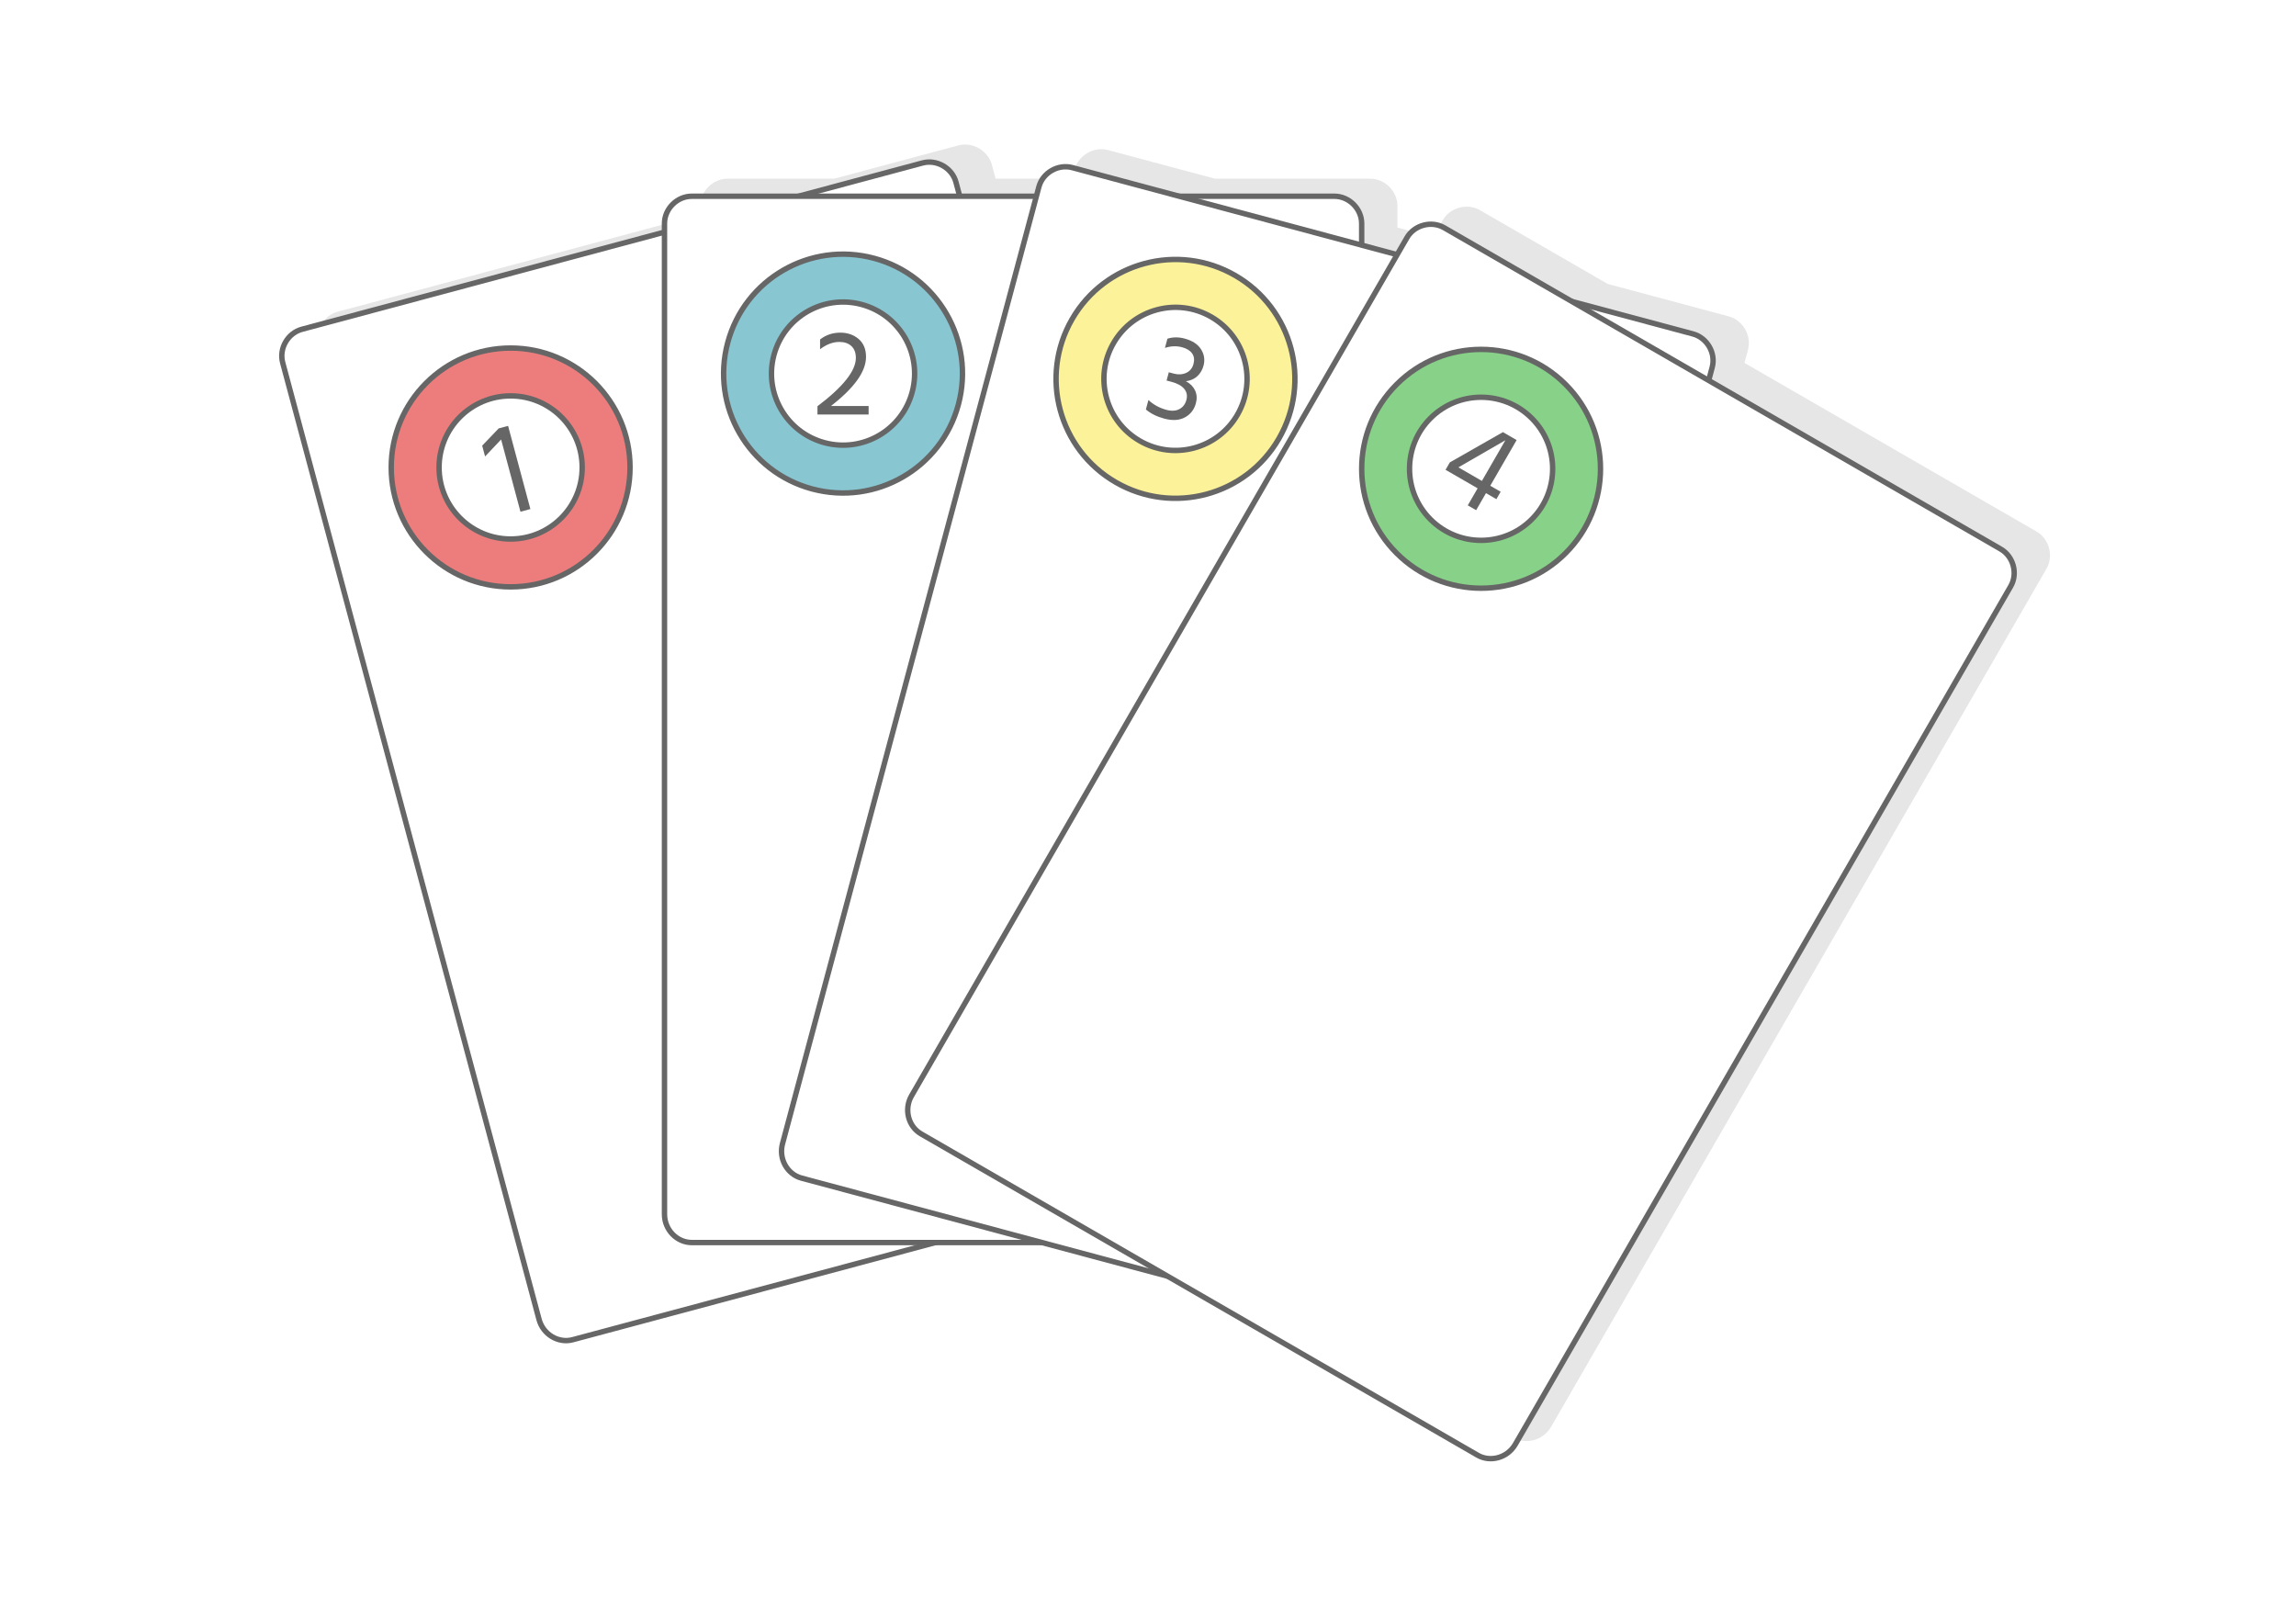 <?xml version="1.0" encoding="UTF-8"?>
<!DOCTYPE svg PUBLIC "-//W3C//DTD SVG 1.1//EN" "http://www.w3.org/Graphics/SVG/1.1/DTD/svg11.dtd">
<!-- Creator: CorelDRAW 2020 (64-Bit) -->
<svg xmlns="http://www.w3.org/2000/svg" xml:space="preserve" width="425px" height="300px" version="1.1" style="shape-rendering:geometricPrecision; text-rendering:geometricPrecision; image-rendering:optimizeQuality; fill-rule:evenodd; clip-rule:evenodd"
viewBox="0 0 19848.9 14011"
 xmlns:xlink="http://www.w3.org/1999/xlink"
 xmlns:xodm="http://www.corel.com/coreldraw/odm/2003">
 <defs>
  <style type="text/css">
   <![CDATA[
    .str0 {stroke:#666666;stroke-width:46.7;stroke-miterlimit:2.613}
    .str2 {stroke:#666666;stroke-width:46.7;stroke-linecap:round;stroke-linejoin:round;stroke-miterlimit:2.613}
    .str1 {stroke:#666666;stroke-width:46.7;stroke-linecap:round;stroke-linejoin:round;stroke-miterlimit:2.613}
    .fil3 {fill:none;fill-rule:nonzero}
    .fil6 {fill:#88C6D1}
    .fil8 {fill:#88D189}
    .fil1 {fill:#E6E6E6}
    .fil4 {fill:#ED7D7D}
    .fil7 {fill:#FBF299}
    .fil0 {fill:white}
    .fil5 {fill:#666666;fill-rule:nonzero}
    .fil2 {fill:white;fill-rule:nonzero}
   ]]>
  </style>
 </defs>
 <g id="Layer_x0020_1">
  <g id="_2862848196064">
   <polygon class="fil0" points="0,0 19848.9,0 19848.9,14011 0,14011 "/>
   <path class="fil1" d="M9317.3 10589.9l-915 0 -3140.7 841.5c-88.7,23.8 -183,-10 -241.6,-80.2l-2.6 -3.1 -0.1 -0.2c-21.7,-26.4 -38.3,-57.9 -47.8,-93.3l-2216.3 -8271.4c-32.9,-122.5 44,-255.7 166.6,-288.6l3134.1 -839.7 0 -74.5c0,-126.9 108.7,-235.7 235.6,-235.7l921.8 0 1074 -287.7c90.6,-24.3 187,11.4 244.4,81.3l2.4 2.9 0.4 0.5c19.4,24.2 34.2,52.3 42.5,83.4l32 119.6 662 0 21.6 -80.9c32.9,-122.5 166,-199.4 288.6,-166.6l923.6 247.5 1342.5 0c126.9,0 235.7,108.8 235.7,235.7l0 187.2 306.8 82.2 84.6 -146.5c63.4,-109.9 212,-149.8 321.9,-86.3l1104.4 637.6 1046.2 280.4c122.5,32.8 199.4,166 166.5,288.5l-30.4 113.7 2524.6 1457.7c109.9,63.4 149.7,212 86.3,321.9l-4282.3 7417.2c-68,117.7 -216.6,157.5 -326.5,94.1l-2679.9 -1547.3 -1085.9 -290.9z"/>
   <g>
    <path id="path14" class="fil2" d="M10481.9 9848.2c35.2,131.3 -41.7,264.5 -164.3,297.3l-5365.4 1437.7c-122.6,32.8 -255.7,-44.1 -290.9,-175.4l-2216.3 -8271.4c-32.9,-122.5 44,-255.7 166.6,-288.5l5365.4 -1437.7c122.6,-32.8 255.7,44.1 288.6,166.6l2216.3 8271.4z"/>
    <path id="path14_0" class="fil3 str0" d="M10480.7 9846.7c35.2,131.3 -41.7,264.5 -164.3,297.3l-5365.4 1437.7c-122.6,32.8 -255.7,-44.1 -290.9,-175.4l-2216.3 -8271.3c-32.9,-122.6 44,-255.8 166.6,-288.6l5365.4 -1437.7c122.6,-32.8 255.7,44.1 288.6,166.6l2216.3 8271.4z"/>
    <path id="path14_1" class="fil2 str1" d="M11771.6 10496.9c0,136 -108.8,244.7 -235.7,244.7l-5555.8 0c-126.9,0 -235.6,-108.7 -235.6,-244.7l0 -8564.8c0,-126.9 108.7,-235.6 235.6,-235.6l5555.8 0c126.9,0 235.7,108.7 235.7,235.6l0 8564.8z"/>
    <path id="path14_2" class="fil2 str1" d="M12585.6 11447c-35.2,131.3 -168.3,208.2 -290.9,175.3l-5365.6 -1437.7c-122.6,-32.8 -199.5,-166 -164.3,-297.3l2216.4 -8271.7c32.8,-122.5 166,-199.4 288.6,-166.6l5365.6 1437.7c122.6,32.9 199.5,166 166.6,288.6l-2216.4 8271.7z"/>
    <path id="path14_3" class="fil2 str1" d="M13100.1 12485.7c-67.9,117.8 -216.5,157.6 -326.4,94.1l-4811.4 -2777.8c-109.8,-63.5 -149.7,-212 -81.7,-329.7l4282.3 -7417.3c63.5,-109.9 212,-149.7 321.9,-86.2l4811.4 2777.8c109.9,63.5 149.7,212 86.3,321.9l-4282.4 7417.2z"/>
    <path class="fil4 str2" d="M4414.4 3008.8c570.1,0 1032.3,462.1 1032.3,1032.3 0,570.1 -462.2,1032.3 -1032.3,1032.3 -570.1,0 -1032.3,-462.2 -1032.3,-1032.3 0,-570.2 462.2,-1032.3 1032.3,-1032.3z"/>
    <path class="fil0 str2" d="M4414.4 3422.4c341.7,0 618.6,277 618.6,618.7 0,341.6 -276.9,618.6 -618.6,618.6 -341.7,0 -618.6,-277 -618.6,-618.6 0,-341.7 276.9,-618.7 618.6,-618.7z"/>
    <polygon class="fil5" points="4193.5,3946 4168.4,3852.6 4311.1,3703.6 4392.5,3681.8 4585.1,4400.6 4499.3,4423.6 4332.1,3799.3 "/>
    <path class="fil6 str2" d="M7555.3 2232.5c550.7,147.5 877.5,713.6 730,1264.3 -147.6,550.7 -713.7,877.5 -1264.4,729.9 -550.7,-147.5 -877.5,-713.6 -729.9,-1264.3 147.5,-550.7 713.6,-877.5 1264.3,-729.9z"/>
    <path class="fil0 str2" d="M7448.2 2632c330,88.5 525.9,427.7 437.5,757.7 -88.5,330 -427.7,525.9 -757.7,437.4 -330,-88.4 -525.9,-427.6 -437.4,-757.6 88.4,-330 427.6,-525.9 757.6,-437.5z"/>
    <path class="fil5" d="M7183.7 3509.6l325.5 0 0 73.8 -442.2 0 0 -71.7c221.3,-167 331.9,-306.2 331.9,-417.5 0,-44.3 -12.8,-78.4 -38.5,-102.3 -25.7,-23.9 -60.3,-35.9 -103.9,-35.9 -56.4,0 -112,21.1 -167,63.2l0 -84.6c50.7,-39.2 108.9,-58.9 174.5,-58.9 62.8,0 115.7,18.2 158.5,54.6 42.8,36.4 64.2,88.2 64.2,155.3 0,126.3 -101,267.6 -303,424z"/>
    <path class="fil7 str2" d="M10678.3 2381.4c493.7,285 662.9,916.4 377.8,1410.1 -285.1,493.8 -916.4,663 -1410.2,377.9 -493.7,-285.1 -662.9,-916.4 -377.8,-1410.2 285,-493.7 916.4,-662.9 1410.2,-377.8z"/>
    <path class="fil0 str2" d="M10471.4 2739.6c295.9,170.9 397.3,549.2 226.5,845.1 -170.9,295.9 -549.2,397.3 -845.1,226.4 -295.9,-170.8 -397.3,-549.1 -226.4,-845 170.8,-295.9 549.1,-397.3 845,-226.5z"/>
    <path class="fil5" d="M10071 3007.6l21.3 -79.6c46.9,-14.8 96.5,-15.2 148.9,-1.1 66.9,17.9 114.2,48.8 141.9,92.8 27.7,44.1 34.9,91.2 21.4,141.5 -9.8,36.6 -27.7,66.9 -53.7,91 -26.1,24 -59,38.5 -98.7,43.4 36.9,19.4 63.3,45.9 79.1,79.3 15.8,33.5 18.2,70.5 7.3,111.2 -14.8,55.1 -46.3,95.8 -94.8,122 -48.3,26.2 -107.7,29.9 -178,11 -64.9,-17.3 -118,-43.8 -159.5,-79.3l21.9 -81.7c43.8,40.6 95.7,68.9 155.7,85 44.1,11.8 81.5,9.6 112.1,-6.6 30.5,-16.2 50.7,-42.5 60.5,-79.1 9.8,-36.5 3.7,-68.3 -18.3,-95.2 -21.9,-27 -58.4,-47.3 -109.4,-60.9l-43.5 -11.7 19.1 -71.3 43.5 11.6c38.6,10.4 74.1,8.2 106.4,-6.4 32.4,-14.6 53.5,-40.2 63.3,-76.7 9.8,-36.5 5.8,-67.2 -12,-91.9 -17.8,-24.7 -46.6,-42.4 -86.6,-53.1 -47.6,-12.8 -96.9,-10.8 -147.9,5.8z"/>
    <g>
     <path class="fil8 str2" d="M13534 3322.7c403.1,403.2 403.1,1056.8 0,1459.9 -403.1,403.2 -1056.8,403.2 -1459.9,0 -403.1,-403.1 -403.1,-1056.7 0,-1459.9 403.1,-403.1 1056.8,-403.1 1459.9,0z"/>
     <path class="fil0 str2" d="M13241.5 3615.3c241.6,241.5 241.6,633.2 0,874.8 -241.6,241.6 -633.3,241.6 -874.9,0 -241.6,-241.6 -241.6,-633.3 0,-874.8 241.6,-241.6 633.3,-241.6 874.9,0z"/>
     <path class="fil5" d="M12607.9 4040.2l203.1 117.3 202.9 -351.5 -406 234.2zm365.3 210.9l-36.9 64 -90 -51.9 -85.1 147.4 -72.3 -41.8 85.1 -147.4 -277.2 -160 36.9 -64 459 -261.7 118.6 68.5 -228 395 89.9 51.9z"/>
    </g>
   </g>
  </g>
 </g>
</svg>
